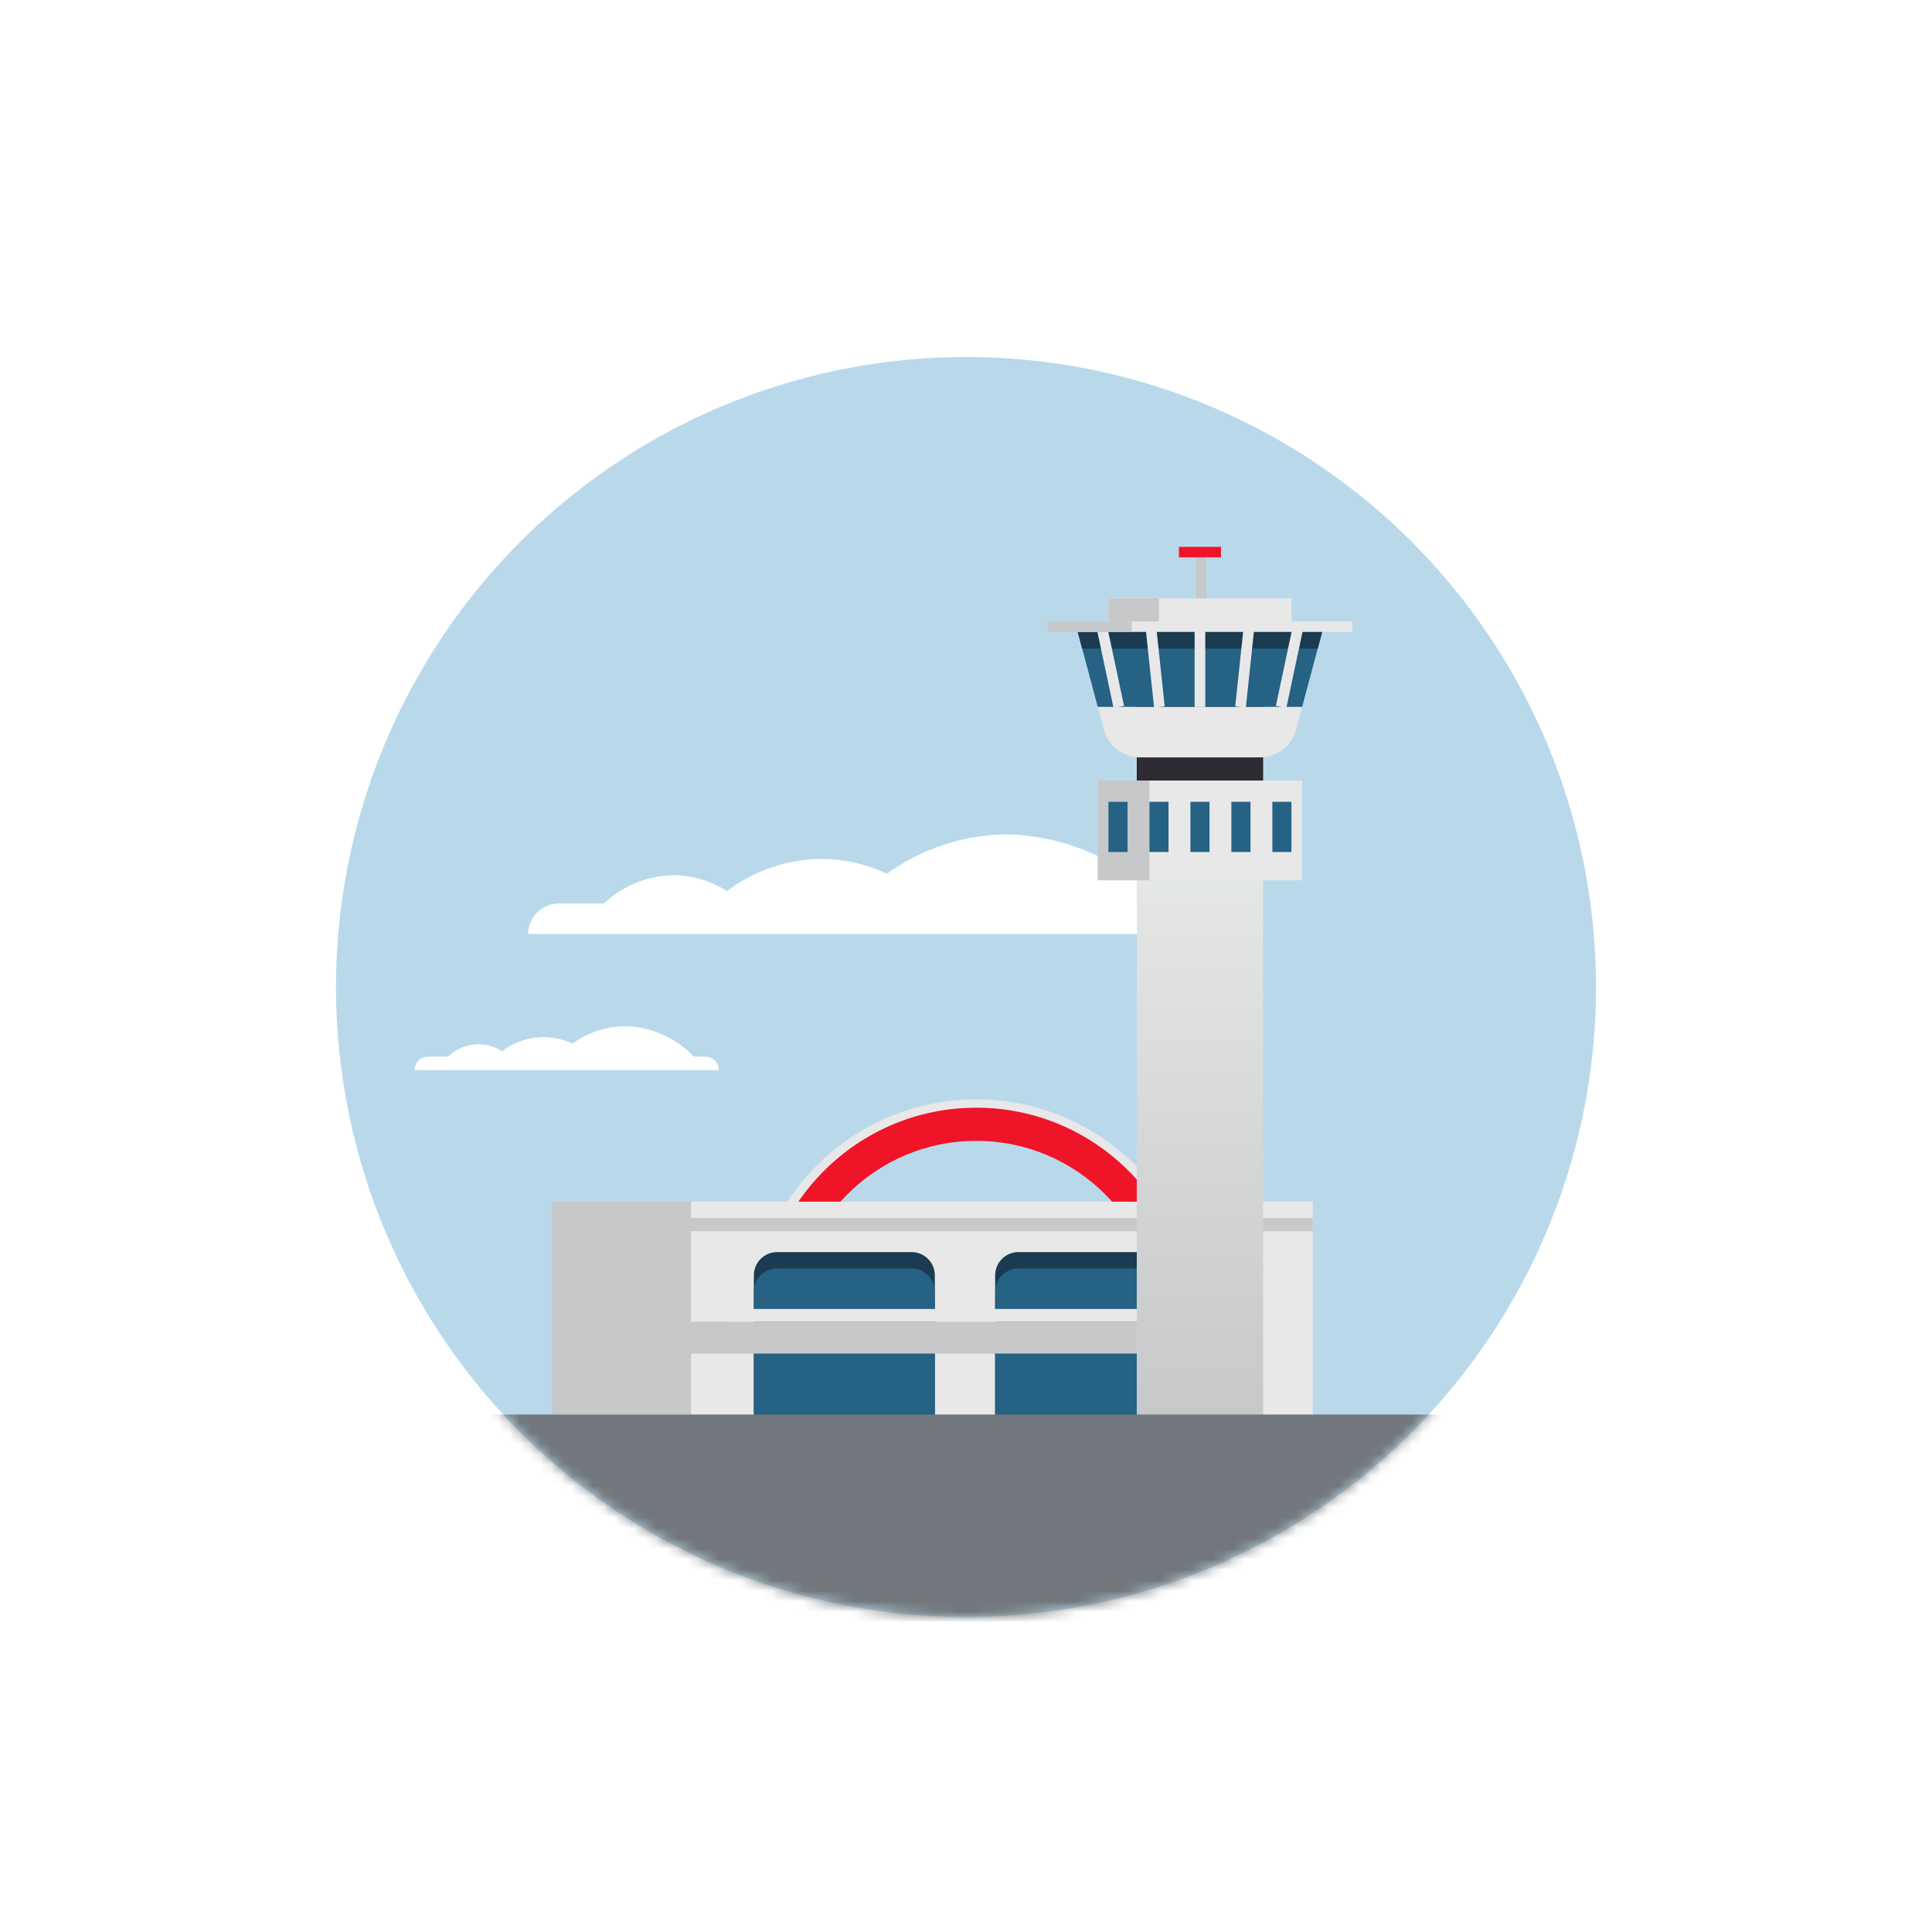<svg xmlns="http://www.w3.org/2000/svg" xmlns:xlink="http://www.w3.org/1999/xlink" width="184" height="184" viewBox="0 0 184 184">
    <defs>
        <linearGradient id="c6rco05h7d" x1="50%" x2="50%" y1="0%" y2="100%">
            <stop offset="0%" stop-color="#E5E6E6"/>
            <stop offset="100%" stop-color="#C6C8C9"/>
        </linearGradient>
        <filter id="wbxt6jitta" width="171.7%" height="171.7%" x="-35.8%" y="-35.8%" filterUnits="objectBoundingBox">
            <feOffset dy="2" in="SourceAlpha" result="shadowOffsetOuter1"/>
            <feGaussianBlur in="shadowOffsetOuter1" result="shadowBlurOuter1" stdDeviation="10"/>
            <feColorMatrix in="shadowBlurOuter1" result="shadowMatrixOuter1" values="0 0 0 0 0.443 0 0 0 0 0.486 0 0 0 0 0.49 0 0 0 0.3 0"/>
            <feMerge>
                <feMergeNode in="shadowMatrixOuter1"/>
                <feMergeNode in="SourceGraphic"/>
            </feMerge>
        </filter>
        <circle id="yowl5pti2b" cx="60" cy="60" r="60"/>
    </defs>
    <g fill="none" fill-rule="evenodd">
        <g>
            <g>
                <g filter="url(#wbxt6jitta)" transform="translate(-902, -826) translate(120, 858) translate(814, 0)">
                    <mask id="7ymtm5ambc" fill="#fff">
                        <use xlink:href="#yowl5pti2b"/>
                    </mask>
                    <use fill="#B9D9EB" xlink:href="#yowl5pti2b"/>
                    <g mask="url(#7ymtm5ambc)">
                        <g>
                            <path fill="#E8E8E8" fill-rule="nonzero" d="M40.235 74.152c.029-10.998 8.94-19.899 19.922-19.899 10.982 0 19.893 8.9 19.922 19.899h1.576c0-11.89-9.625-21.53-21.498-21.53-11.873 0-21.498 9.64-21.498 21.53h1.576z" transform="translate(0.822, 18.082)"/>
                            <path fill="#F01428" fill-rule="nonzero" d="M42.796 73.956c0-9.602 7.772-17.385 17.36-17.385s17.36 7.783 17.36 17.385h3.153c0-11.345-9.184-20.543-20.513-20.543-11.329 0-20.513 9.198-20.513 20.543h3.153z" transform="translate(0.822, 18.082)"/>
                            <path fill="#C6C8C9" fill-rule="nonzero" d="M19.718 62.363H33.017V82.607H19.718z" transform="translate(0.822, 18.082)"/>
                            <path fill="#E8E8E8" fill-rule="nonzero" d="M32.991 62.363H92.198V82.805H32.991z" transform="translate(0.822, 18.082)"/>
                            <path fill="#C6C8C9" fill-rule="nonzero" d="M31.992 63.912H92.198V65.174H31.992z" transform="translate(0.822, 18.082)"/>
                            <path stroke="#82B5A8" stroke-linecap="round" stroke-width="1.017" d="M76.436 62.102L76.127 59.241" transform="translate(0.822, 18.082)"/>
                            <path fill="#1A3B51" fill-rule="nonzero" d="M79.19 82.805V69.38c0-.588-.233-1.152-.648-1.567-.415-.416-.978-.65-1.565-.65H64.169c-.587 0-1.15.234-1.565.65-.416.415-.649.98-.649 1.567v13.425H79.19z" transform="translate(0.822, 18.082)"/>
                            <path fill="#FFF" fill-rule="nonzero" d="M80.438 33.968h-2.522c-3.866-4.092-9.206-6.465-14.83-6.587-4.112.038-8.11 1.35-11.447 3.756-1.945-.925-4.07-1.409-6.224-1.418-3.252.029-6.408 1.104-9.002 3.067-1.516-.978-3.28-1.503-5.083-1.513-2.472.032-4.842.994-6.638 2.695h-4.3c-.77 0-1.509.307-2.053.852-.545.546-.851 1.285-.851 2.057h65.854c0-.772-.306-1.511-.85-2.057-.545-.545-1.284-.852-2.054-.852z" transform="translate(0.822, 18.082)"/>
                            <path fill="#256284" fill-rule="nonzero" d="M79.19 82.805v-11.86c0-.589-.233-1.153-.648-1.568-.415-.416-.978-.65-1.565-.65H64.169c-1.222 0-2.214.993-2.214 2.217v11.86H79.19z" transform="translate(0.822, 18.082)"/>
                            <path stroke="#82B5A8" stroke-width="1.017" d="M77.84 82.805L77.84 77.857" transform="translate(0.822, 18.082)"/>
                            <path stroke="#82B5A8" stroke-linecap="round" stroke-width="1.017" d="M77.84 72.987L77.84 68.822" transform="translate(0.822, 18.082)"/>
                            <path fill="#1A3B51" fill-rule="nonzero" d="M56.21 82.805V69.38c0-.588-.234-1.152-.65-1.567-.414-.416-.978-.65-1.565-.65H41.188c-.587 0-1.15.234-1.565.65-.416.415-.649.98-.649 1.567v13.425h17.235z" transform="translate(0.822, 18.082)"/>
                            <path fill="#256284" fill-rule="nonzero" d="M56.21 82.805v-11.86c0-.589-.234-1.153-.65-1.568-.415-.416-.978-.65-1.565-.65H41.188c-1.223 0-2.214.993-2.214 2.217v11.86h17.235z" transform="translate(0.822, 18.082)"/>
                            <path fill="#C6C8C9" fill-rule="nonzero" d="M31.992 73.794H85.109V76.831H31.992z" transform="translate(0.822, 18.082)"/>
                            <path fill="#E8E8E8" fill-rule="nonzero" d="M36.482 73.795L77.083 73.795 78.597 72.583 36.482 72.583z" transform="translate(0.822, 18.082)"/>
                            <path fill="url(#c6rco05h7d)" fill-rule="nonzero" d="M75.441 31.755H87.476V82.805H75.441z" transform="translate(0.822, 18.082)"/>
                            <path fill="#2E2B33" fill-rule="nonzero" d="M75.441 10.206H87.476V22.259H75.441z" transform="translate(0.822, 18.082)"/>
                            <path fill="#C6C8C9" fill-rule="nonzero" d="M81.075 0.926H82.075V6.022H81.075z" transform="translate(0.822, 18.082)"/>
                            <path fill="#F01428" fill-rule="nonzero" d="M79.458 0H83.461V1H79.458z" transform="translate(0.822, 18.082)"/>
                            <path fill="#E8E8E8" fill-rule="nonzero" d="M72.745 4.906H90.175V7.833H72.745z" transform="translate(0.822, 18.082)"/>
                            <path fill="#256284" fill-rule="nonzero" d="M69.746 7.833L93.172 7.833 91.19 15.246 71.73 15.246z" transform="translate(0.822, 18.082)"/>
                            <path fill="#1A3B51" fill-rule="nonzero" d="M70.242 9.686L69.746 7.833 93.172 7.833 92.676 9.686z" transform="translate(0.822, 18.082)"/>
                            <path stroke="#E8E8E8" stroke-width="1.017" d="M72.156 7.834L73.731 15.246M76.807 7.834L77.595 15.246M81.459 7.834L81.459 15.246M86.111 7.834L85.324 15.246M90.763 7.834L89.188 15.246" transform="translate(0.822, 18.082)"/>
                            <path fill="#E8E8E8" fill-rule="nonzero" d="M87.3 20.052H75.618c-1.514-.06-2.827-1.068-3.276-2.518l-.611-2.288h19.46l-.613 2.288c-.448 1.45-1.761 2.459-3.276 2.518zM71.73 22.259H91.19V31.755H71.73z" transform="translate(0.822, 18.082)"/>
                            <path fill="#C6C8C9" fill-rule="nonzero" d="M72.745 4.906H77.557V7.833H72.745z" transform="translate(0.822, 18.082)"/>
                            <path fill="#E8E8E8" fill-rule="nonzero" d="M66.932 7.102H95.986V8.102H66.932z" transform="translate(0.822, 18.082)"/>
                            <path fill="#C6C8C9" fill-rule="nonzero" d="M66.932 7.102H74.953V8.102H66.932zM71.73 22.259H76.648V31.755H71.73z" transform="translate(0.822, 18.082)"/>
                            <path fill="#256284" fill-rule="nonzero" d="M88.355 24.283H90.173V29.062H88.355zM84.453 24.283H86.272V29.062H84.453zM80.55 24.283H82.368V29.062H80.55zM76.648 24.283H78.466V29.062H76.648zM72.745 24.283H74.564V29.062H72.745z" transform="translate(0.822, 18.082)"/>
                            <path fill="#71777C" fill-rule="nonzero" d="M0 82.634c0 2.439 19.837 25.129 22.415 25.129l77.093-8.954c2.579 0 4.876-13.736 4.876-16.175H0z" transform="translate(0.822, 18.082)"/>
                            <path fill="#FFF" fill-rule="nonzero" d="M34.365 48.552h-1.11c-1.702-1.8-4.052-2.845-6.527-2.899-1.81.017-3.57.595-5.038 1.654-.856-.407-1.791-.62-2.739-.624-1.43.012-2.82.485-3.962 1.35-.667-.431-1.443-.662-2.236-.666-1.088.014-2.131.437-2.922 1.186H7.939c-.706 0-1.279.573-1.279 1.28h28.983c0-.34-.134-.666-.374-.906s-.565-.375-.904-.375z" transform="translate(0.822, 18.082)"/>
                        </g>
                    </g>
                </g>
            </g>
        </g>
    </g>
</svg>
